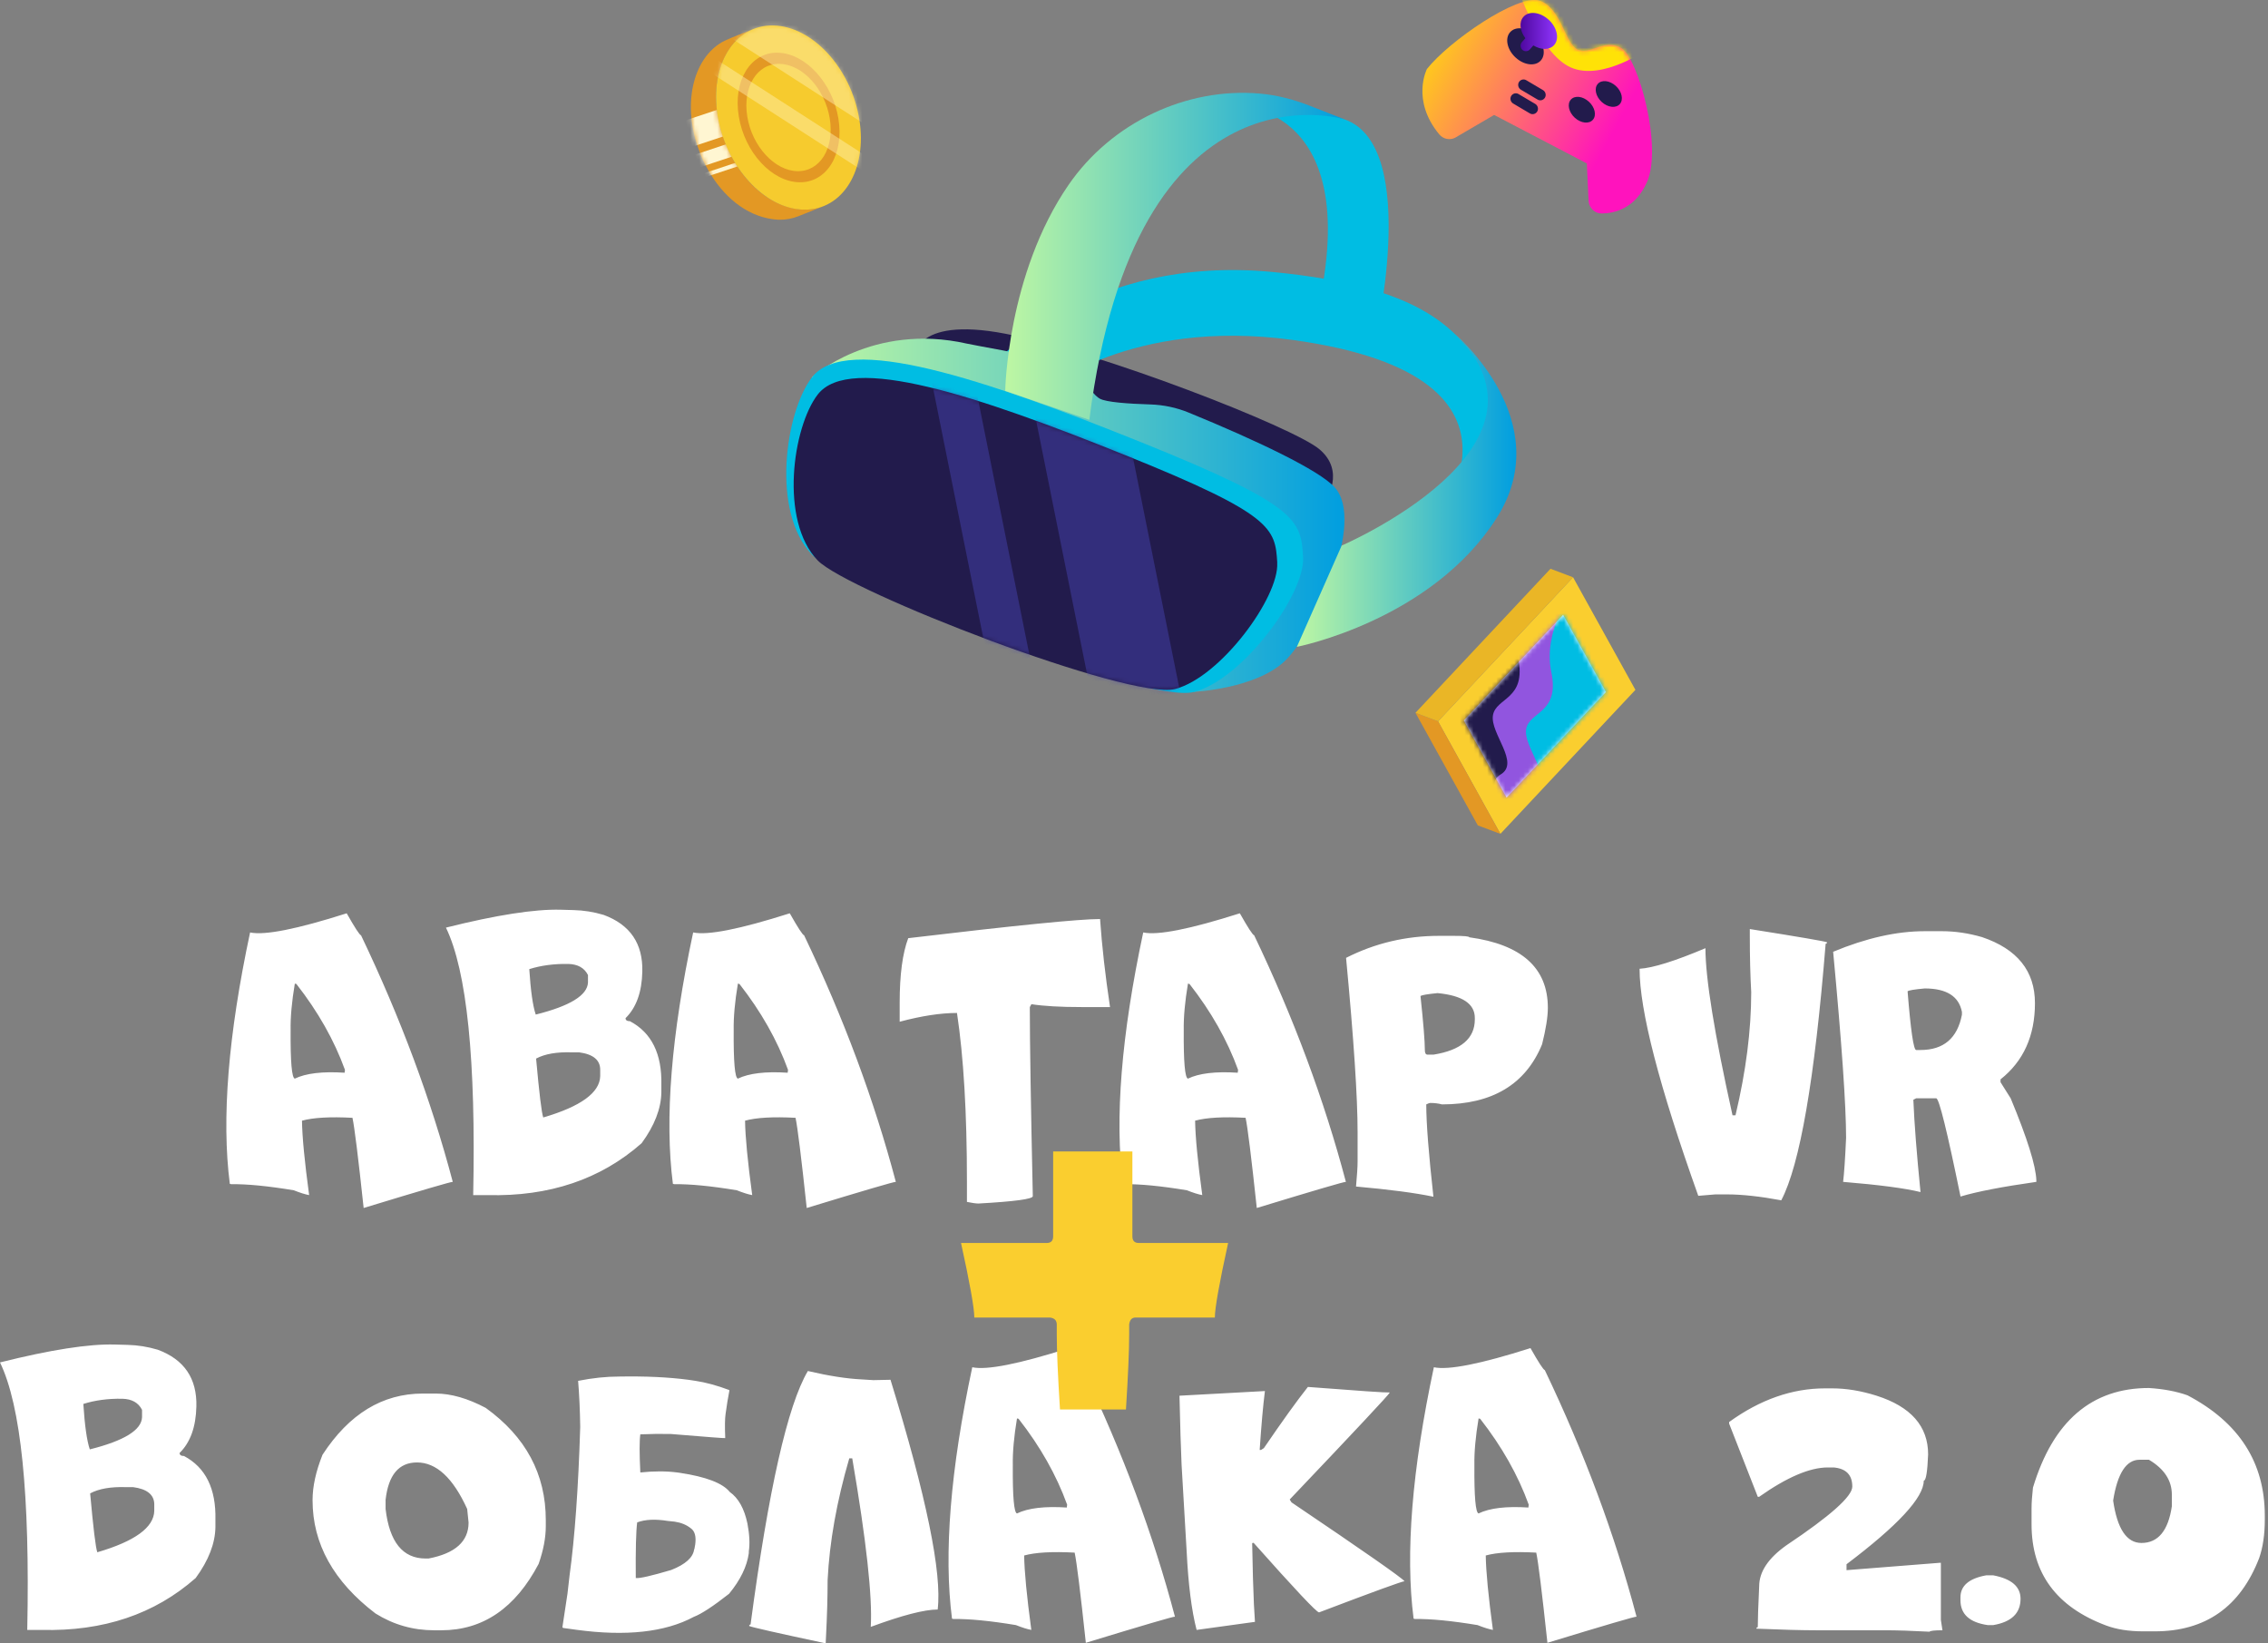 <?xml version="1.0" encoding="UTF-8"?> <svg xmlns="http://www.w3.org/2000/svg" width="501" height="363" viewBox="0 0 501 363" fill="none"><rect x="0" y="0" width="501" height="363" fill="#808080" stroke="none"/><path d="M321.602 30.326L330.054 25.389L350.531 36.092L350.913 44.312C350.987 45.922 352.295 47.187 353.868 47.157C356.778 47.111 361.232 45.998 363.805 40.247C367.318 32.404 361.85 12.789 358.116 10.606C354.397 8.423 351.266 12.292 348.458 10.937C345.651 9.582 344.813 1.634 340.021 0.144C335.214 -1.347 320.058 9.101 315.207 15.243C315.207 15.243 311.665 22.107 317.927 29.679C318.838 30.778 320.382 31.049 321.602 30.342V30.326Z" fill="url(#paint0_linear_118_3094)"></path><mask id="mask0_118_3094" style="mask-type:luminance" maskUnits="userSpaceOnUse" x="314" y="0" width="51" height="48"><path d="M321.602 30.326L330.054 25.389L350.531 36.092L350.913 44.312C350.987 45.922 352.295 47.187 353.868 47.157C356.778 47.111 361.232 45.998 363.805 40.247C367.318 32.404 361.85 12.789 358.116 10.606C354.397 8.423 351.266 12.292 348.458 10.937C345.651 9.582 344.813 1.634 340.021 0.144C335.214 -1.347 320.058 9.101 315.207 15.243C315.207 15.243 311.665 22.107 317.927 29.679C318.838 30.778 320.382 31.049 321.602 30.342V30.326Z" fill="white"></path></mask><g mask="url(#mask0_118_3094)"><path d="M335.126 -2.957C335.126 -2.957 340.036 11.856 347.018 14.912C354.015 17.968 364.055 10.772 364.055 10.772C364.055 10.772 343.916 -7.503 335.126 -2.957Z" fill="#FFE207"></path></g><path d="M333.568 7.129C332.377 8.499 332.936 11.013 334.818 12.729C336.699 14.445 339.198 14.716 340.389 13.331C341.58 11.961 341.021 9.447 339.139 7.731C337.258 6.015 334.759 5.744 333.568 7.129Z" fill="#221B4C"></path><path d="M352.942 18.54C352.089 19.518 352.486 21.309 353.839 22.544C355.191 23.763 356.97 23.959 357.822 22.98C358.675 22.002 358.278 20.211 356.926 18.976C355.573 17.757 353.795 17.561 352.942 18.54Z" fill="#221B4C"></path><path d="M346.988 22.017C346.135 22.995 346.532 24.787 347.885 26.021C349.237 27.241 351.016 27.436 351.868 26.458C352.721 25.479 352.324 23.688 350.971 22.453C349.619 21.219 347.84 21.038 346.988 22.017Z" fill="#221B4C"></path><path d="M335.948 19.804L339.667 22.002C340.226 22.333 340.946 22.137 341.284 21.565C341.607 20.993 341.416 20.256 340.858 19.909L337.139 17.712C336.58 17.38 335.86 17.576 335.522 18.148C335.198 18.72 335.389 19.458 335.948 19.804Z" fill="#221B4C"></path><path d="M342.079 4.344C340.197 2.628 337.698 2.357 336.508 3.742C335.508 4.901 335.743 6.828 336.949 8.438L336.184 9.312C335.758 9.808 335.802 10.576 336.287 11.013C336.772 11.449 337.522 11.404 337.948 10.907L338.713 10.034C340.418 11.073 342.329 11.088 343.328 9.929C344.519 8.559 343.96 6.045 342.079 4.329V4.344Z" fill="url(#paint1_linear_118_3094)"></path><path d="M334.244 22.86L337.963 25.058C338.521 25.389 339.242 25.193 339.58 24.621C339.903 24.049 339.712 23.312 339.154 22.965L335.434 20.768C334.876 20.436 334.156 20.632 333.818 21.204C333.494 21.776 333.685 22.514 334.244 22.86Z" fill="#221B4C"></path><path d="M292.834 110.488C292.834 110.488 297.288 104.165 291.467 99.243C285.631 94.32 242.869 77.701 222.054 73.712C201.239 69.722 201.886 79.402 201.886 79.402L292.849 110.488H292.834Z" fill="#221B4C"></path><path d="M220.04 79.974C220.04 79.974 240.532 56.159 281.206 60.088C316.824 63.52 322.895 74.193 329.583 84.535C336.272 94.877 315.765 117.277 315.765 117.277C315.765 117.277 345.371 83.256 285.469 75.082C249.704 70.204 230.653 86.236 230.653 86.236L220.04 79.989V79.974Z" fill="#00BDE3"></path><path d="M303.446 76.903C303.446 76.903 314.162 32.344 297.007 26.367C279.853 20.391 272.87 23.312 272.87 23.312C272.87 23.312 303.505 22.8 289.804 73.727L303.446 76.918V76.903Z" fill="#00BDE3"></path><path d="M294.832 107.643C291.422 103.864 277.59 97.286 262.596 91.144C259.891 90.03 257.01 89.428 254.085 89.337C249.204 89.187 244.324 88.841 242.942 88.058C242.501 87.802 242.045 87.41 241.604 86.898C238.444 83.346 234.49 80.606 230.006 79.221C226.978 78.288 215.615 76.361 213.616 75.909C192.625 71.167 179.351 83.331 179.351 83.331C179.351 83.331 185.01 93.944 198.666 97.361C212.322 100.793 263.742 152.819 263.742 152.819C263.742 152.819 277.545 152.157 283.955 145.879C290.364 139.602 301.785 115.335 294.818 107.628L294.832 107.643Z" fill="url(#paint2_linear_118_3094)"></path><path d="M287.85 123.043C287.35 114.914 286.865 111.692 252.056 97.677C217.246 83.662 186.965 73.501 179.365 83.346C173.456 91.008 170.295 113.107 179.365 122.501C186.406 129.802 253.04 155.619 263.757 152.849C274.473 150.079 288.349 131.187 287.85 123.058V123.043Z" fill="#00BDE3"></path><path d="M282.147 124.307C281.677 116.705 281.221 113.679 248.646 100.567C216.071 87.456 187.73 77.942 180.63 87.154C175.103 94.32 172.148 115.004 180.63 123.795C187.215 130.615 249.572 154.791 259.597 152.187C269.623 149.582 282.603 131.909 282.132 124.307H282.147Z" fill="#221B4C"></path><mask id="mask1_118_3094" style="mask-type:luminance" maskUnits="userSpaceOnUse" x="175" y="83" width="108" height="70"><path d="M282.147 124.307C281.677 116.705 281.221 113.679 248.646 100.567C216.071 87.456 187.73 77.942 180.63 87.154C175.103 94.32 172.148 115.004 180.63 123.795C187.215 130.615 249.572 154.791 259.597 152.187C269.623 149.582 282.603 131.909 282.132 124.307H282.147Z" fill="white"></path></mask><g mask="url(#mask1_118_3094)"><path opacity="0.49" d="M247.103 85.296L228.155 89.29L244.234 169.294L263.182 165.301L247.103 85.296Z" fill="#4742AD"></path><path opacity="0.49" d="M214.204 79.012L205.147 80.921L221.227 160.926L230.283 159.017L214.204 79.012Z" fill="#4742AD"></path></g><path d="M222.054 86.327C222.054 86.327 222.465 60.555 236.048 40.834C245.544 27.045 262.155 19.232 278.354 20.677C282.132 21.008 285.822 21.987 289.35 23.372L297.008 26.367C297.008 26.367 250.836 12.142 240.634 92.74L222.039 86.327H222.054Z" fill="url(#paint3_linear_118_3094)"></path><path d="M296.361 120.513C296.361 120.513 347.178 98.716 321.336 73.726C321.336 73.726 344.238 92.98 330.641 114.372C316.205 137.088 286.482 142.883 286.482 142.883L296.375 120.513H296.361Z" fill="url(#paint4_linear_118_3094)"></path><path d="M361.261 152.382L331.435 184.191L317.661 159.337L347.487 127.514L361.261 152.382Z" fill="#FACE2F"></path><path d="M354.748 152.864L332.802 176.182L323.35 159.127L345.296 135.808L354.748 152.864Z" fill="white"></path><mask id="mask2_118_3094" style="mask-type:luminance" maskUnits="userSpaceOnUse" x="323" y="135" width="32" height="42"><path d="M354.748 152.864L332.802 176.182L323.35 159.127L345.296 135.808L354.748 152.864Z" fill="white"></path></mask><g mask="url(#mask2_118_3094)"><path d="M332.14 127.83C332.14 127.83 325.378 136.651 327.319 145.864C329.259 155.077 322.394 154.52 321.762 158.525C321.13 162.529 327.819 169.002 323.453 171.576C319.102 174.15 326.466 181.376 327.01 181.195C327.539 181.015 345.973 166.533 345.973 166.533L345.267 138.654L332.111 124.955V127.845L332.14 127.83Z" fill="#221B4C"></path><path d="M340.167 127.333C340.167 127.333 333.405 136.155 335.345 145.368C337.286 154.581 330.421 154.024 329.789 158.028C329.157 162.032 335.845 168.505 331.479 171.079C327.128 173.654 334.493 180.879 335.036 180.699C335.566 180.518 353.999 166.036 353.999 166.036L353.294 138.157L340.137 124.458V127.348L340.167 127.333Z" fill="#9155DF"></path><path d="M355.308 133.942C355.308 133.942 341.564 140.716 347.767 153.045Z" fill="white"></path><path d="M347.502 130.404C347.502 130.404 340.74 139.226 342.68 148.439C344.621 157.651 337.756 157.094 337.124 161.099C336.492 165.103 343.18 171.576 338.814 174.15C334.448 176.725 341.828 183.95 342.371 183.77C342.901 183.589 361.334 169.107 361.334 169.107L360.629 141.228L347.472 127.529V130.419L347.502 130.404Z" fill="#00BDE3"></path></g><path d="M331.434 184.191L326.45 182.324L312.677 157.456L317.66 159.337L331.434 184.191Z" fill="#E39824"></path><path d="M317.66 159.337L312.677 157.455L342.503 125.632L347.486 127.514L317.66 159.337Z" fill="#EAB626"></path><path d="M177.528 46.314C164.974 45.636 156.772 29.875 158.389 18.344C159.006 13.421 161.637 8.318 166.429 6.406C164.842 7.114 160.153 8.709 158.815 9.733C155.258 12.142 153.376 16.387 152.817 20.572C151.2 32.103 159.388 47.864 171.957 48.542C173.544 48.572 175.014 48.301 176.367 47.759L181.938 45.531C180.585 46.073 179.115 46.344 177.528 46.314Z" fill="#E39824"></path><mask id="mask3_118_3094" style="mask-type:luminance" maskUnits="userSpaceOnUse" x="152" y="6" width="30" height="43"><path d="M177.528 46.314C164.974 45.636 156.772 29.875 158.389 18.344C159.006 13.421 161.637 8.318 166.429 6.406C164.842 7.114 160.153 8.709 158.815 9.733C155.258 12.142 153.376 16.387 152.817 20.572C151.2 32.103 159.388 47.864 171.957 48.542C173.544 48.572 175.014 48.301 176.367 47.759L181.938 45.531C180.585 46.073 179.115 46.344 177.528 46.314Z" fill="white"></path></mask><g mask="url(#mask3_118_3094)"><path d="M146.305 34.602L172.692 25.841L170.81 20.15L144.438 28.912L146.305 34.602Z" fill="#FFF6D2"></path><path d="M149.082 38.787L175.454 30.026L174.528 27.18L148.142 35.942L149.082 38.787Z" fill="#FFF6D2"></path><path d="M150.303 40.955L176.689 32.178L176.41 31.335L150.023 40.096L150.303 40.955Z" fill="#FFF6D2"></path></g><path d="M170.841 5.623C179.484 5.804 187.981 15.062 189.818 26.307C191.656 37.537 186.158 46.509 177.514 46.314C168.871 46.133 160.389 36.875 158.537 25.645C156.685 14.4 162.197 5.443 170.841 5.623Z" fill="#F6CB2E"></path><mask id="mask4_118_3094" style="mask-type:luminance" maskUnits="userSpaceOnUse" x="158" y="5" width="33" height="42"><path d="M170.841 5.623C179.484 5.804 187.981 15.062 189.818 26.307C191.656 37.537 186.158 46.509 177.514 46.314C168.871 46.133 160.389 36.875 158.537 25.645C156.685 14.4 162.197 5.443 170.841 5.623Z" fill="white"></path></mask><g mask="url(#mask4_118_3094)"><path d="M171.841 11.645C177.912 11.78 183.895 18.284 185.203 26.187C186.497 34.09 182.631 40.397 176.545 40.262C170.459 40.127 164.491 33.623 163.198 25.72C161.904 17.817 165.77 11.509 171.856 11.63L171.841 11.645Z" fill="#E39824"></path><path d="M172.238 14.114C177.265 14.219 182.219 19.608 183.292 26.157C184.365 32.705 181.161 37.914 176.133 37.808C171.106 37.703 166.152 32.314 165.079 25.765C164.006 19.217 167.211 13.993 172.238 14.099V14.114Z" fill="#F6CB2E"></path><g style="mix-blend-mode:screen" opacity="0.46"><path d="M154.995 4.238L201.843 34.421L207.973 24.802L161.125 -5.396L154.995 4.238Z" fill="#FFEFB0"></path></g><g style="mix-blend-mode:screen" opacity="0.46"><path d="M153.318 13.707L200.152 43.905L201.857 41.241L155.009 11.043L153.318 13.707Z" fill="#FFEFB0"></path></g></g><path d="M178.457 302.845C183.088 303.925 187.064 304.544 190.383 304.702L192.93 304.86L196.712 304.781C204.636 330.55 208.11 347.465 207.133 355.528C204.2 355.528 199.272 356.806 192.351 359.362C192.737 352.722 191.373 340.312 188.26 322.132H187.604C184.825 331.67 183.23 340.642 182.818 349.047C182.818 352.736 182.702 356.846 182.471 361.378L182.394 362.998C171.541 360.68 165.906 359.403 165.49 359.165C165.49 358.954 165.593 358.848 165.799 358.848C169.761 329.075 173.98 310.407 178.457 302.845ZM236.117 297.785C237.918 300.973 238.973 302.594 239.282 302.646C248.03 320.932 254.784 339.087 259.544 357.109C259.209 357.057 252.648 358.98 239.86 362.88C238.651 351.602 237.828 344.962 237.391 342.96C232.451 342.696 228.733 342.908 226.237 343.593C226.289 347.15 226.816 352.63 227.819 360.034C226.945 359.876 225.812 359.52 224.423 358.967C218.685 358.018 214.08 357.57 210.606 357.623L210.298 357.544C208.445 343.184 209.937 324.674 214.774 302.014C217.991 302.7 225.105 301.289 236.117 297.785ZM338.082 297.785C339.883 300.973 340.938 302.594 341.247 302.646C349.995 320.932 356.749 339.087 361.509 357.109C361.174 357.057 354.613 358.98 341.825 362.88C340.616 351.602 339.793 344.962 339.355 342.96C334.416 342.696 330.698 342.908 328.202 343.593C328.254 347.15 328.781 352.63 329.784 360.034C328.909 359.876 327.777 359.52 326.388 358.967C320.65 358.018 316.045 357.57 312.571 357.623L312.263 357.544C310.41 343.184 311.902 324.674 316.739 302.014C319.955 302.7 327.07 301.289 338.082 297.785ZM136.738 304.069C142.527 303.964 147.634 304.201 152.06 304.781L153.642 305.018C155.906 305.361 158.376 306.033 161.052 307.034C161.052 307.086 161.078 307.113 161.129 307.113C160.82 308.694 160.538 310.433 160.28 312.33C160.126 313.331 160.1 315.11 160.203 317.666C160.148 317.718 156.147 317.415 148.2 316.757C146.142 316.704 143.891 316.73 141.446 316.836C141.241 318.259 141.24 321.065 141.446 325.254C144.457 324.938 147.171 324.938 149.59 325.254L150.169 325.333C155.958 326.202 159.637 327.613 161.206 329.562C163.11 330.906 164.41 333.225 165.104 336.518C165.568 338.942 165.67 340.997 165.413 342.683V343.079C165.001 346.03 163.547 349.021 161.052 352.051C157.527 354.817 154.928 356.517 153.256 357.149C146.927 360.548 138.256 361.497 127.244 359.995L124.388 359.599L124.233 359.441C124.697 356.359 125.07 353.895 125.353 352.051L125.815 348.019C126.973 339.588 127.758 328.653 128.17 315.215C128.118 311.552 127.964 308.154 127.707 305.018C130.872 304.386 133.882 304.069 136.738 304.069ZM404.732 306.678C407.846 306.678 411.113 307.218 414.535 308.299C422.125 310.723 425.921 315.043 425.921 321.262C425.767 325.134 425.445 327.072 424.956 327.072C424.956 330.787 419.27 336.94 407.897 345.529V346.834L428.43 345.213H428.738V357.821L429.086 360.113C427.336 360.113 426.384 360.219 426.229 360.43C422.319 360.219 419.051 360.113 416.427 360.113H401.26C398.044 360.113 393.618 359.995 387.983 359.758C387.983 359.547 388.086 359.441 388.292 359.441C388.292 357.781 388.395 354.764 388.601 350.39C388.601 347.202 390.607 344.185 394.621 341.34C404.321 334.858 409.171 330.536 409.171 328.376C409.171 325.794 407.794 324.384 405.041 324.147H403.768C399.78 324.147 394.724 326.308 388.601 330.629H388.292L381.963 314.464V314.108C388.807 309.155 395.869 306.678 403.15 306.678H404.732ZM474.704 306.598C477.972 306.809 480.815 307.35 483.233 308.22C494.606 314.201 500.292 323.054 500.292 334.779V335.727C500.292 338.968 499.88 341.774 499.057 344.145C494.889 354.948 487.195 360.35 475.978 360.35H473.431C470.266 360.35 467.526 359.915 465.21 359.046C454.249 354.935 448.77 347.492 448.77 336.716V333.158C448.77 331.972 448.872 330.457 449.078 328.613C453.504 313.937 462.045 306.598 474.704 306.598ZM96.253 307.824C99.623 307.824 103.302 308.878 107.29 310.986C116.141 317.362 120.566 325.622 120.566 335.766V337.111C120.566 339.667 120.039 342.446 118.984 345.45C113.839 355.225 106.673 360.113 97.487 360.113H95.905C91.223 360.113 86.9 358.875 82.938 356.398C73.675 349.337 69.044 340.997 69.044 331.38C69.044 328.35 69.778 325.003 71.244 321.341C77.11 312.33 84.494 307.824 93.397 307.824H96.253ZM0 300.947C11.166 298.154 19.619 296.837 25.356 296.995L28.212 297.074C30.424 297.127 32.637 297.483 34.85 298.141C40.69 300.302 43.533 304.478 43.379 310.67C43.276 315.202 42.041 318.627 39.674 320.946C39.674 321.394 39.996 321.618 40.639 321.618C45.424 324.147 47.74 328.838 47.586 335.688V337.308C47.534 340.918 46.081 344.673 43.225 348.572C34.168 356.556 22.822 360.376 9.186 360.034H6.021C6.638 330.207 4.631 310.512 0 300.947ZM288.913 306.362C300.13 307.232 306.164 307.639 307.014 307.587C306.859 308.008 299.488 315.887 284.899 331.222L285.285 331.854C301.366 342.71 309.69 348.52 310.256 349.284C309.741 349.284 303.451 351.576 291.384 356.161C290.895 356.214 286.071 351.088 276.911 340.786L276.602 340.865C276.704 346.583 276.834 351.089 276.988 354.383L277.22 358.256L264.329 360.034C263.223 355.766 262.489 349.969 262.129 342.644L261.01 323.514C260.855 320.221 260.701 315.149 260.547 308.299L279.419 307.271C279.007 310.512 278.622 314.847 278.262 320.274H278.57L279.188 319.879C283.304 313.845 286.546 309.34 288.913 306.362ZM440.317 347.979C444.331 348.743 446.338 350.47 446.338 353.157C446.338 356.345 444.331 358.282 440.317 358.967H439.082C435.068 358.387 433.062 356.556 433.062 353.473V352.841C433.062 350.285 434.953 348.664 438.734 347.979H440.317ZM147.544 335.965C144.765 335.517 142.501 335.622 140.752 336.281C140.495 338.231 140.391 342.328 140.442 348.572H140.52C141.317 348.678 143.903 348.085 148.277 346.794C151.416 345.555 153.101 344.041 153.333 342.249C153.384 342.249 153.436 342.038 153.487 341.616L153.564 341.222C153.822 339.43 153.5 338.217 152.6 337.585C151.648 336.821 150.464 336.334 149.049 336.123L147.544 335.965ZM92.123 323.041C88.109 323.041 85.793 325.794 85.176 331.301V333.316C86.025 340.615 88.971 344.264 94.014 344.264H94.67C100.562 343.132 103.508 340.483 103.508 336.32L103.199 333.316C100.086 326.466 96.394 323.041 92.123 323.041ZM27.826 328.495C24.456 328.39 21.818 328.85 19.914 329.878C20.609 337.57 21.136 341.905 21.496 342.881C29.781 340.457 33.975 337.413 34.078 333.751V332.242C34.031 330.152 32.474 328.903 29.408 328.495H27.826ZM472.62 322.448C469.687 322.448 467.744 325.451 466.792 331.459C467.693 337.703 469.777 340.826 473.045 340.826C476.724 340.826 478.962 338.125 479.76 332.723V330.155C479.76 327.02 478.074 324.451 474.704 322.448H472.62ZM224.654 313.318C223.985 317.323 223.677 320.748 223.729 323.594C223.677 330.575 223.986 334.145 224.654 334.305C227.099 333.119 230.766 332.684 235.654 333L235.731 332.368C233.364 325.834 229.788 319.51 225.002 313.397L224.654 313.318ZM326.619 313.318C325.95 317.323 325.642 320.748 325.693 323.594C325.642 330.575 325.95 334.145 326.619 334.305C329.063 333.119 332.731 332.684 337.619 333L337.696 332.368C335.329 325.834 331.752 319.51 326.967 313.397L326.619 313.318ZM27.016 308.971C23.877 308.918 21.008 309.299 18.409 310.116C18.718 314.911 19.194 318.258 19.837 320.155C27.427 318.258 31.274 315.887 31.377 313.041V311.421C30.579 309.84 29.125 309.023 27.016 308.971ZM76.587 201.74C78.388 204.928 79.443 206.549 79.752 206.601C88.5 224.887 95.254 243.042 100.014 261.064C99.679 261.012 93.118 262.935 80.331 266.835C79.122 255.558 78.298 248.917 77.86 246.915C72.921 246.651 69.203 246.863 66.707 247.548C66.758 251.105 67.286 256.585 68.289 263.989C67.414 263.831 66.283 263.475 64.894 262.922C59.156 261.973 54.55 261.525 51.076 261.578L50.768 261.499C48.915 247.139 50.408 228.629 55.245 205.97C58.462 206.654 65.575 205.244 76.587 201.74ZM174.461 201.74C176.262 204.928 177.317 206.549 177.626 206.601C186.374 224.887 193.128 243.042 197.888 261.064C197.553 261.012 190.992 262.935 178.205 266.835C176.996 255.558 176.172 248.917 175.734 246.915C170.795 246.651 167.077 246.863 164.581 247.548C164.633 251.105 165.16 256.585 166.163 263.989C165.288 263.831 164.157 263.475 162.768 262.922C157.03 261.973 152.424 261.525 148.95 261.578L148.642 261.499C146.789 247.139 148.282 228.629 153.119 205.97C156.335 206.654 163.449 205.244 174.461 201.74ZM273.879 201.74C275.68 204.928 276.735 206.549 277.044 206.601C285.792 224.887 292.546 243.042 297.306 261.064C296.971 261.012 290.41 262.935 277.623 266.835C276.414 255.558 275.59 248.917 275.152 246.915C270.213 246.651 266.495 246.863 263.999 247.548C264.05 251.105 264.578 256.585 265.581 263.989C264.706 263.831 263.575 263.475 262.186 262.922C256.448 261.973 251.842 261.525 248.368 261.578L248.06 261.499C246.207 247.139 247.7 228.629 252.537 205.97C255.753 206.654 262.867 205.244 273.879 201.74ZM243.004 203.006C243.416 208.96 244.149 215.442 245.204 222.451H238.875C234.244 222.451 230.564 222.24 227.837 221.818L227.489 222.451V223.083C227.489 230.223 227.708 243.938 228.146 264.226C228.146 264.859 224.144 265.399 216.143 265.847C215.602 265.846 214.753 265.728 213.596 265.491V260.985C213.596 245.861 212.862 233.451 211.396 223.755C207.794 223.755 203.574 224.4 198.737 225.691V221.463C198.737 215.324 199.367 210.58 200.628 207.234C224.298 204.415 238.424 203.006 243.004 203.006ZM386.534 205.219C397.495 206.958 403.181 207.933 403.593 208.143C403.593 208.354 403.49 208.46 403.284 208.46C400.866 238.418 397.598 257.31 393.481 265.136C388.799 264.266 384.798 263.831 381.479 263.831H378.931L375.149 264.147C366.505 239.933 362.182 223.215 362.182 213.993C365.141 213.809 369.991 212.293 376.731 209.447C376.731 216.087 378.725 228.392 382.713 246.362H383.369C385.685 236.639 386.843 227.575 386.843 219.17C386.637 215.481 386.534 211.371 386.534 206.839V205.219ZM321.041 206.721C323.382 206.721 324.553 206.826 324.553 207.037C336.131 208.618 341.92 213.808 341.92 222.608C341.92 224.584 341.496 227.273 340.646 230.672C337.019 239.525 329.647 243.951 318.532 243.951C317.735 243.74 316.886 243.635 315.985 243.635C315.78 243.635 315.47 243.74 315.059 243.951C315.059 248.061 315.587 254.859 316.642 264.345C312.628 263.501 306.928 262.751 299.544 262.093C299.776 259.563 299.892 257.731 299.892 256.598V250.117C299.892 242.344 299.043 229.499 297.345 211.582C303.725 208.341 310.569 206.721 317.876 206.721H321.041ZM428.987 205.693C431.869 205.693 434.815 206.127 437.825 206.997C445.621 209.632 449.519 214.493 449.52 221.581C449.52 228.8 446.985 234.413 441.917 238.418V239.051L444.155 242.607C447.835 251.46 449.725 257.508 449.828 260.749V261.064C442.238 262.145 436.654 263.225 433.078 264.306C430.119 249.84 428.331 242.607 427.714 242.607H423.275L422.658 242.924C422.864 248.009 423.391 254.807 424.24 263.317C420.818 262.474 415.119 261.723 407.144 261.064C407.375 259.167 407.594 255.926 407.8 251.342C407.8 244.227 406.847 230.526 404.943 210.238C412.225 207.208 418.966 205.693 425.167 205.693H428.987ZM98.508 204.902C109.674 202.109 118.127 200.792 123.864 200.95L126.72 201.029C128.932 201.082 131.146 201.438 133.358 202.097C139.199 204.257 142.042 208.433 141.888 214.625C141.785 219.157 140.55 222.583 138.183 224.901C138.183 225.349 138.504 225.573 139.147 225.573C143.933 228.103 146.248 232.793 146.094 239.643V241.264C146.042 244.873 144.589 248.628 141.733 252.527C132.677 260.511 121.33 264.332 107.693 263.989H104.528C105.146 234.163 103.139 214.467 98.508 204.902ZM126.334 232.45C122.964 232.345 120.327 232.805 118.423 233.833C119.118 241.527 119.645 245.862 120.005 246.837C128.289 244.413 132.483 241.369 132.586 237.707V236.402C132.637 234.189 131.081 232.872 127.916 232.45H126.334ZM65.125 217.273C64.456 221.278 64.147 224.703 64.198 227.549C64.147 234.531 64.456 238.102 65.125 238.26C67.569 237.074 71.236 236.64 76.124 236.956L76.201 236.323C73.834 229.789 70.257 223.465 65.472 217.352L65.125 217.273ZM162.999 217.273C162.33 221.278 162.021 224.703 162.072 227.549C162.021 234.531 162.33 238.102 162.999 238.26C165.443 237.074 169.11 236.64 173.998 236.956L174.075 236.323C171.708 229.789 168.131 223.465 163.346 217.352L162.999 217.273ZM262.417 217.273C261.748 221.278 261.439 224.703 261.49 227.549C261.439 234.531 261.748 238.102 262.417 238.26C264.861 237.074 268.528 236.64 273.416 236.956L273.493 236.323C271.126 229.789 267.549 223.465 262.764 217.352L262.417 217.273ZM317.567 219.368C315.406 219.579 314.145 219.789 313.785 220C314.428 226.033 314.75 230.026 314.75 231.975C314.75 232.634 314.956 232.964 315.368 232.964H316.642C322.739 231.989 325.788 229.393 325.788 225.178V224.861C325.788 221.726 323.048 219.895 317.567 219.368ZM425.167 218.34C422.852 218.55 421.591 218.762 421.385 218.973C422.079 227.613 422.709 231.935 423.275 231.936H424.24C429.335 231.936 432.384 229.341 433.388 224.15V223.517C432.719 220.066 429.978 218.34 425.167 218.34ZM125.523 212.926C122.385 212.873 119.516 213.255 116.917 214.072C117.226 218.867 117.703 222.213 118.346 224.11C125.935 222.213 129.781 219.842 129.885 216.997V215.376C129.087 213.795 127.633 212.978 125.523 212.926Z" fill="white"></path><path d="M232.64 254.343H250.144V273.099C250.144 274.075 250.618 274.563 251.566 274.563H271.292C269.337 283.468 268.36 288.958 268.36 291.031H250.855C250.026 291.031 249.552 291.55 249.434 292.587V294.783C249.434 298.32 249.197 303.84 248.723 311.343H234.15C233.677 303.84 233.44 298.32 233.44 294.783V292.587C233.44 291.672 232.936 291.153 231.929 291.031H215.224C215.224 288.958 214.247 283.468 212.292 274.563H231.218C232.166 274.563 232.64 274.075 232.64 273.099V254.343Z" fill="#FACE2F"></path><defs><linearGradient id="paint0_linear_118_3094" x1="311.576" y1="4.961" x2="356.319" y2="29.434" gradientUnits="userSpaceOnUse"><stop stop-color="#FFE900"></stop><stop offset="1" stop-color="#FF13BD"></stop></linearGradient><linearGradient id="paint1_linear_118_3094" x1="335.89" y1="7.084" x2="343.96" y2="7.084" gradientUnits="userSpaceOnUse"><stop stop-color="#4F08A0"></stop><stop offset="1" stop-color="#9036FF"></stop></linearGradient><linearGradient id="paint2_linear_118_3094" x1="179.365" y1="113.83" x2="297.023" y2="113.83" gradientUnits="userSpaceOnUse"><stop stop-color="#BEF7A3"></stop><stop offset="1" stop-color="#009EE0"></stop></linearGradient><linearGradient id="paint3_linear_118_3094" x1="222.054" y1="56.626" x2="297.023" y2="56.626" gradientUnits="userSpaceOnUse"><stop stop-color="#BEF7A3"></stop><stop offset="1" stop-color="#009EE0"></stop></linearGradient><linearGradient id="paint4_linear_118_3094" x1="286.468" y1="108.305" x2="334.948" y2="108.305" gradientUnits="userSpaceOnUse"><stop stop-color="#BEF7A3"></stop><stop offset="1" stop-color="#009EE0"></stop></linearGradient></defs></svg> 